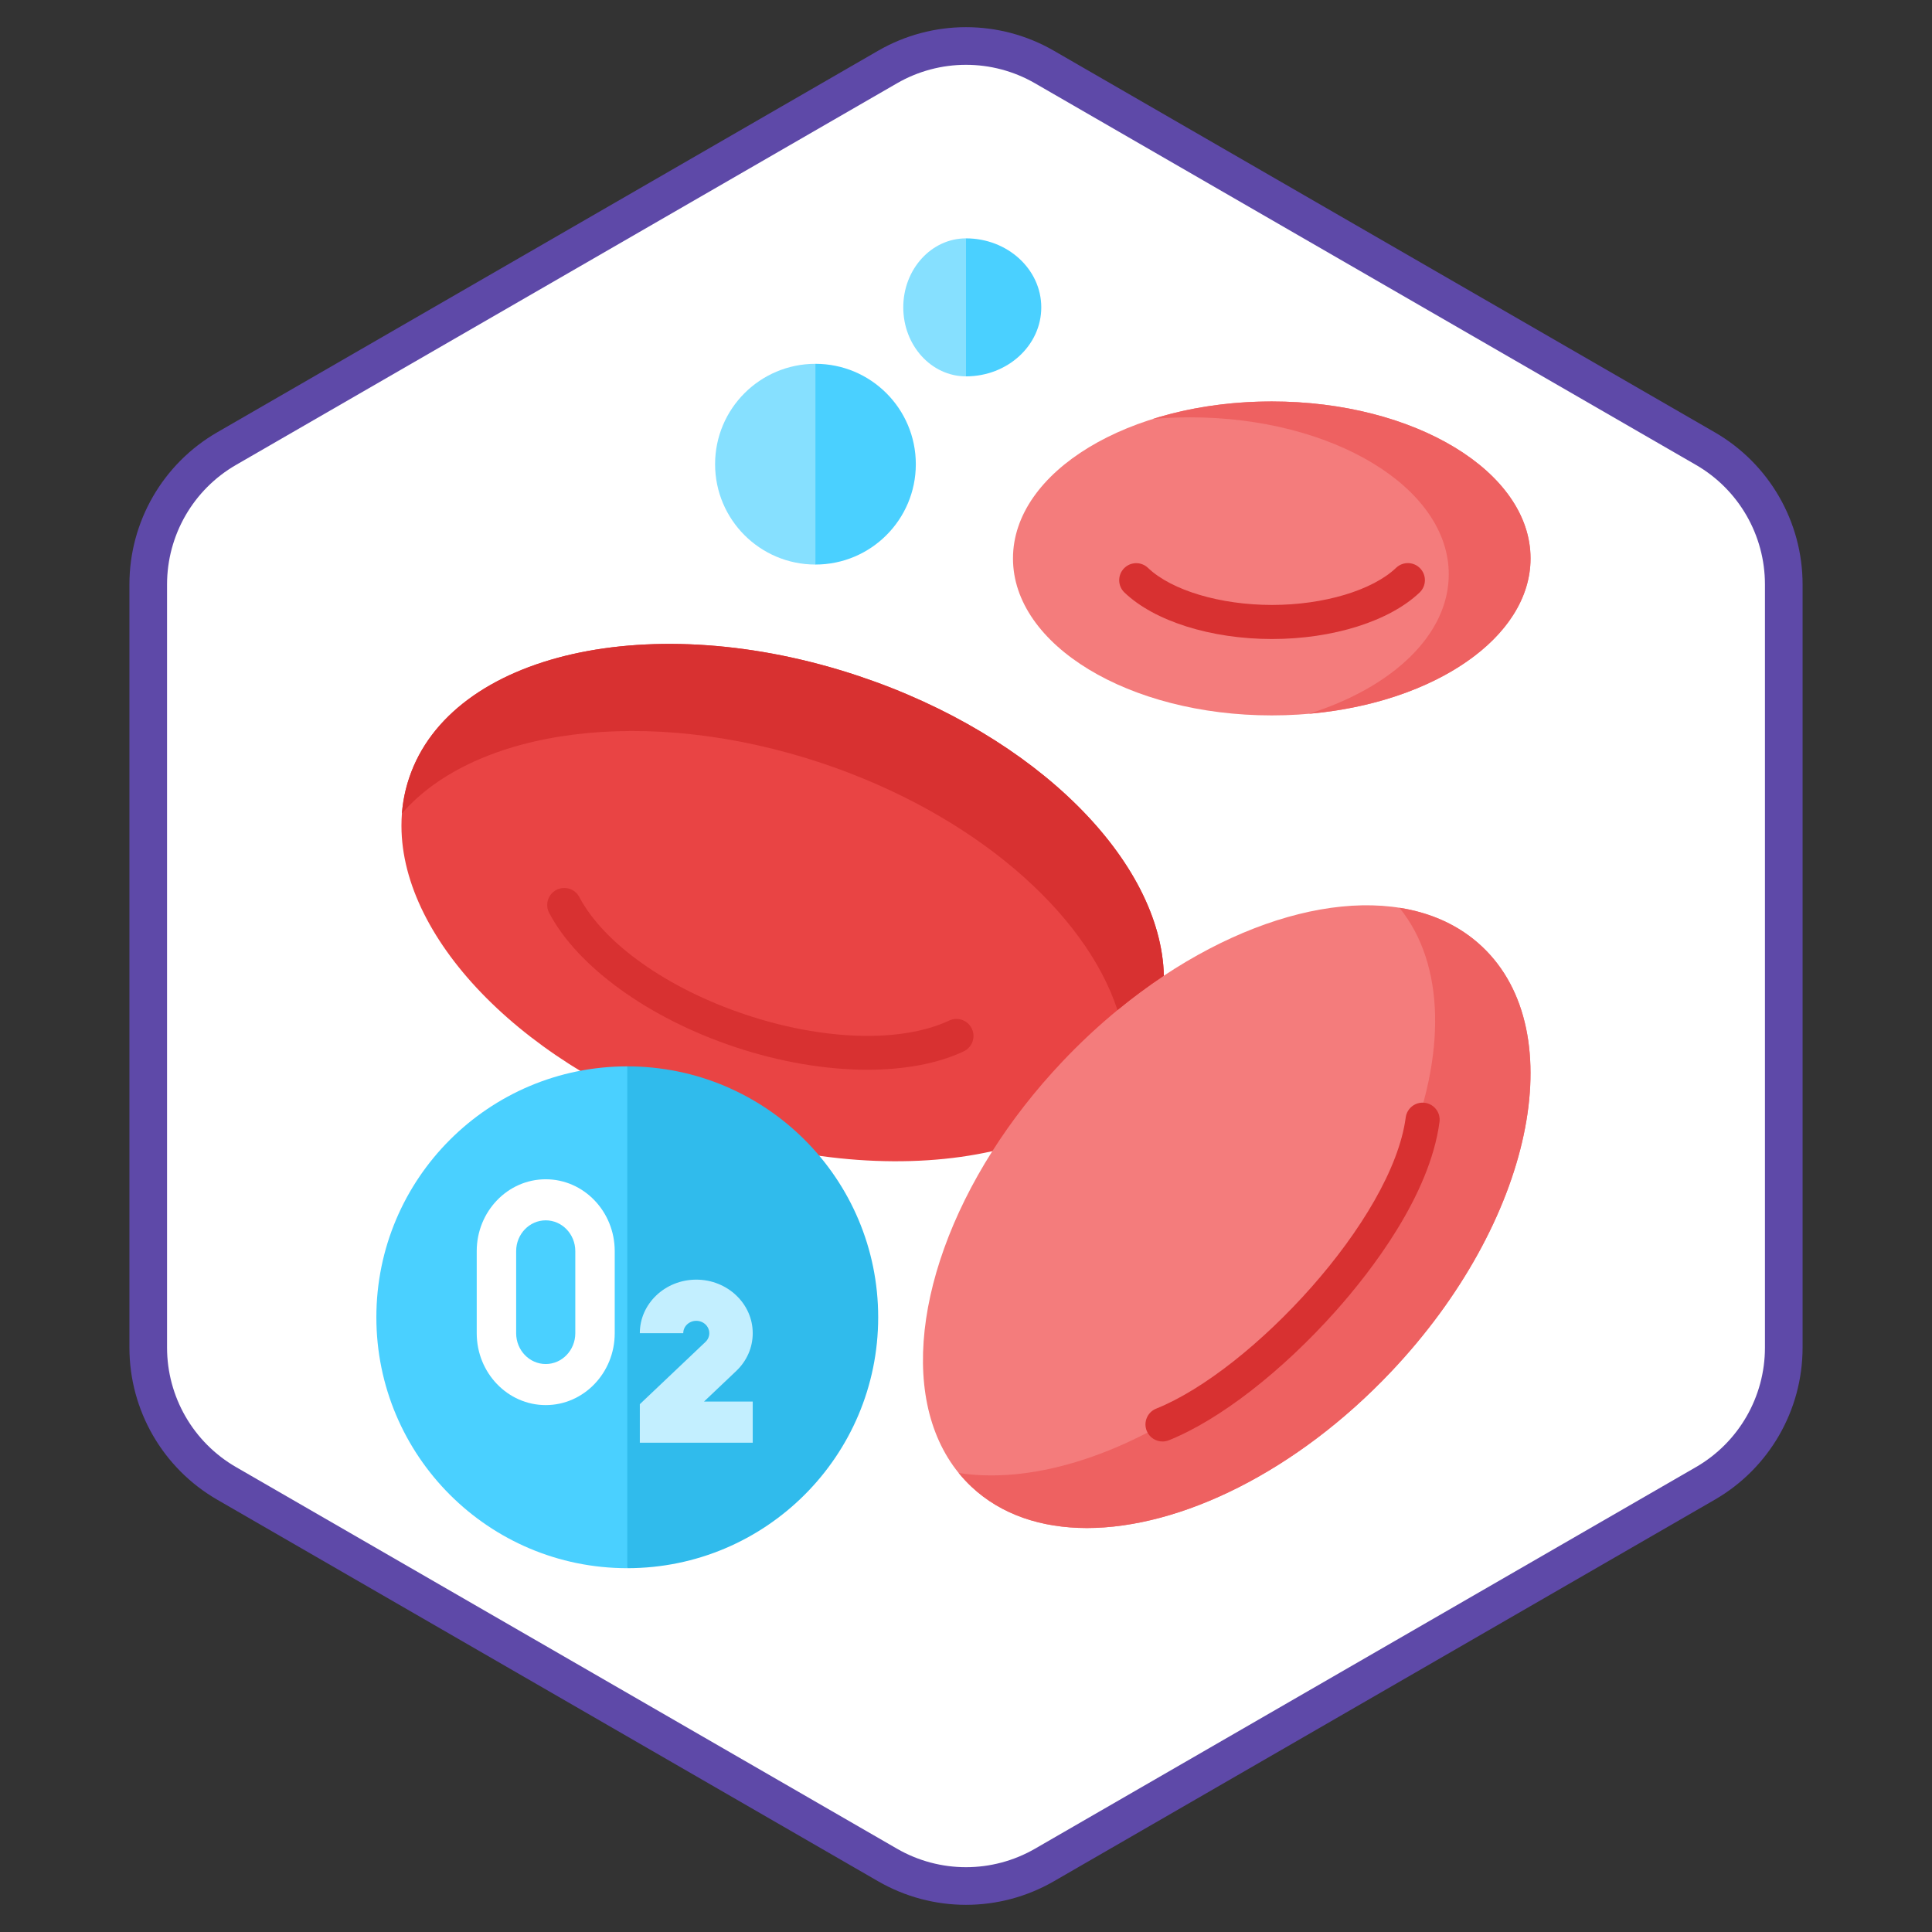 <svg xmlns="http://www.w3.org/2000/svg" width="154" height="154" viewBox="0 0 154 154" fill="none"><rect x="0" y="0" width="154" height="154" fill="#333333" stroke="none"/><path d="M83.25 5.34L135.934 35.758C139.801 37.99 142.184 42.117 142.184 46.583V107.417C142.184 111.883 139.801 116.01 135.934 118.242L83.25 148.66C79.382 150.892 74.618 150.892 70.75 148.66L18.066 118.242C14.198 116.009 11.816 111.883 11.816 107.417V46.583C11.816 42.117 14.198 37.99 18.066 35.758L70.75 5.34C74.618 3.108 79.382 3.108 83.25 5.34Z" fill="white" stroke="#5E49A8" stroke-width="3"></path><path fill-rule="evenodd" clip-rule="evenodd" d="M68.446 53.885C52.004 48.395 35.958 52.026 32.616 62.003C32.2 63.233 32 64.508 32 65.799V65.845C32.016 75.002 41.943 85.2 56.331 90.004C64.529 92.744 72.624 93.21 79.097 91.761C87.715 89.051 91.242 83.412 92.772 77.773C92.561 68.687 82.69 58.644 68.446 53.885Z" fill="#E94444"></path><path fill-rule="evenodd" clip-rule="evenodd" d="M92.771 77.773C89.969 79.638 87.222 81.932 84.666 84.636C82.51 86.916 80.647 89.318 79.097 91.761C72.572 102.035 71.577 112.996 77.434 118.507C79.805 120.735 83.003 121.795 86.627 121.8H86.643C94.091 121.795 103.341 117.318 110.902 109.323C122.139 97.436 125.378 82.27 118.135 75.453C112.534 70.183 102.314 71.443 92.771 77.773Z" fill="#F47C7C"></path><path fill-rule="evenodd" clip-rule="evenodd" d="M101.37 32C89.979 32 80.745 37.598 80.745 44.513C80.745 51.422 89.979 57.025 101.37 57.025C112.765 57.025 122 51.422 122 44.513C122 37.598 112.765 32 101.37 32Z" fill="#F47C7C"></path><path fill-rule="evenodd" clip-rule="evenodd" d="M35.383 97.369C32.708 100.376 34.556 106.368 39.504 110.758C44.458 115.147 50.638 116.269 53.313 113.262C55.987 110.261 54.139 104.268 49.191 99.879C44.237 95.489 38.057 94.368 35.383 97.369Z" fill="#F47C7C"></path><path fill-rule="evenodd" clip-rule="evenodd" d="M99.342 108.873C92.669 114.512 85.231 117.605 79.035 117.605H79.02C78.127 117.605 77.254 117.544 76.418 117.411C76.731 117.795 77.07 118.164 77.434 118.507C79.805 120.735 83.003 121.795 86.627 121.8H86.643C94.091 121.795 103.341 117.318 110.902 109.323C122.139 97.436 125.378 82.27 118.135 75.453C116.354 73.773 114.1 72.759 111.549 72.359C115.23 76.892 115.25 84.17 112.134 91.745C110.271 96.273 107.289 100.913 103.295 105.134C102.022 106.481 100.697 107.73 99.342 108.873Z" fill="#EE6161"></path><path fill-rule="evenodd" clip-rule="evenodd" d="M68.445 53.885C52.004 48.395 35.958 52.026 32.616 62.003C32.303 62.931 32.113 63.878 32.036 64.841C37.908 58.075 51.562 56.175 65.499 60.825C77.572 64.861 86.504 72.687 89.075 80.513C90.287 79.515 91.524 78.603 92.771 77.773C92.561 68.687 82.69 58.644 68.445 53.885Z" fill="#D83131"></path><path fill-rule="evenodd" clip-rule="evenodd" d="M122 44.513C122 37.598 112.765 32 101.37 32C97.956 32 94.733 32.502 91.899 33.393C92.864 33.311 93.85 33.265 94.856 33.265C106.246 33.265 115.481 38.868 115.481 45.778C115.481 50.618 110.958 54.812 104.331 56.897C114.321 56.026 122 50.812 122 44.513Z" fill="#EE6161"></path><path fill-rule="evenodd" clip-rule="evenodd" d="M49.191 99.879C44.237 95.489 38.057 94.368 35.383 97.369C35.09 97.702 34.849 98.066 34.664 98.46C37.749 97.83 42.04 99.29 45.67 102.506C50.079 106.414 52.024 111.592 50.51 114.803C51.634 114.573 52.599 114.066 53.313 113.262C55.987 110.261 54.139 104.268 49.191 99.879Z" fill="#EE6161"></path><path d="M69.137 85.269C65.841 85.269 62.183 84.66 58.565 83.451C51.712 81.164 46.044 77.073 43.776 72.773C43.425 72.11 43.679 71.288 44.343 70.938C45.007 70.588 45.828 70.842 46.178 71.505C48.133 75.21 53.209 78.8 59.425 80.874C65.639 82.952 71.86 83.133 75.66 81.348C76.339 81.029 77.148 81.321 77.467 82C77.786 82.679 77.494 83.488 76.815 83.806C74.736 84.784 72.081 85.269 69.137 85.269Z" fill="#D83131"></path><path d="M92.664 114.902C92.126 114.902 91.616 114.58 91.403 114.049C91.124 113.353 91.462 112.562 92.158 112.283C99.75 109.238 110.974 97.206 112.05 89.073C112.149 88.329 112.832 87.805 113.575 87.905C114.319 88.003 114.842 88.686 114.743 89.429C113.962 95.332 109.244 101.385 106.501 104.469C102.181 109.325 97.197 113.189 93.169 114.804C93.004 114.871 92.832 114.902 92.664 114.902Z" fill="#D83131"></path><path d="M101.395 50.936C96.53 50.936 92.022 49.516 89.631 47.23C89.089 46.712 89.07 45.853 89.588 45.31C90.106 44.768 90.966 44.748 91.508 45.267C93.385 47.06 97.266 48.22 101.396 48.22C105.517 48.22 109.399 47.058 111.284 45.261C111.827 44.743 112.687 44.763 113.205 45.307C113.722 45.849 113.702 46.709 113.159 47.227C110.759 49.515 106.251 50.936 101.395 50.936Z" fill="#D83131"></path><path d="M77 19L74 24.5L77 30C80.314 30 83 27.538 83 24.5C83 21.462 80.314 19 77 19Z" fill="#4AD0FF"></path><path d="M72 24.5C72 27.538 74.239 30 77 30V19C74.239 19 72 21.462 72 24.5Z" fill="#86E0FF"></path><path d="M50 85L40 105L50 125C61.046 125 70 116.046 70 105C70 93.954 61.046 85 50 85Z" fill="#30BBEC"></path><path d="M30 105C30 116.046 38.954 125 50 125V85C38.954 85 30 93.954 30 105Z" fill="#4AD0FF"></path><path d="M43.5 112C40.467 112 38 109.431 38 106.273V99.727C38 96.569 40.467 94 43.5 94C46.533 94 49 96.569 49 99.727V106.273C49 109.431 46.533 112 43.5 112ZM43.5 97.273C42.2 97.273 41.143 98.374 41.143 99.727V106.273C41.143 107.626 42.2 108.727 43.5 108.727C44.8 108.727 45.857 107.626 45.857 106.273V99.727C45.857 98.374 44.8 97.273 43.5 97.273Z" fill="white"></path><path d="M60 115H51V111.928L56.234 106.964C56.43 106.778 56.538 106.531 56.538 106.268C56.538 105.725 56.073 105.283 55.5 105.283C54.927 105.283 54.462 105.725 54.462 106.268H51C51 103.914 53.019 102 55.5 102C57.981 102 60 103.914 60 106.268C60 107.408 59.532 108.479 58.682 109.285L56.118 111.717H60V115Z" fill="#C3EFFF"></path><path d="M65 29L61 37L65 45C69.418 45 73 41.418 73 37C73 32.582 69.418 29 65 29Z" fill="#4AD0FF"></path><path d="M57 37C57 41.418 60.582 45 65 45V29C60.582 29 57 32.582 57 37Z" fill="#86E0FF"></path></svg>
